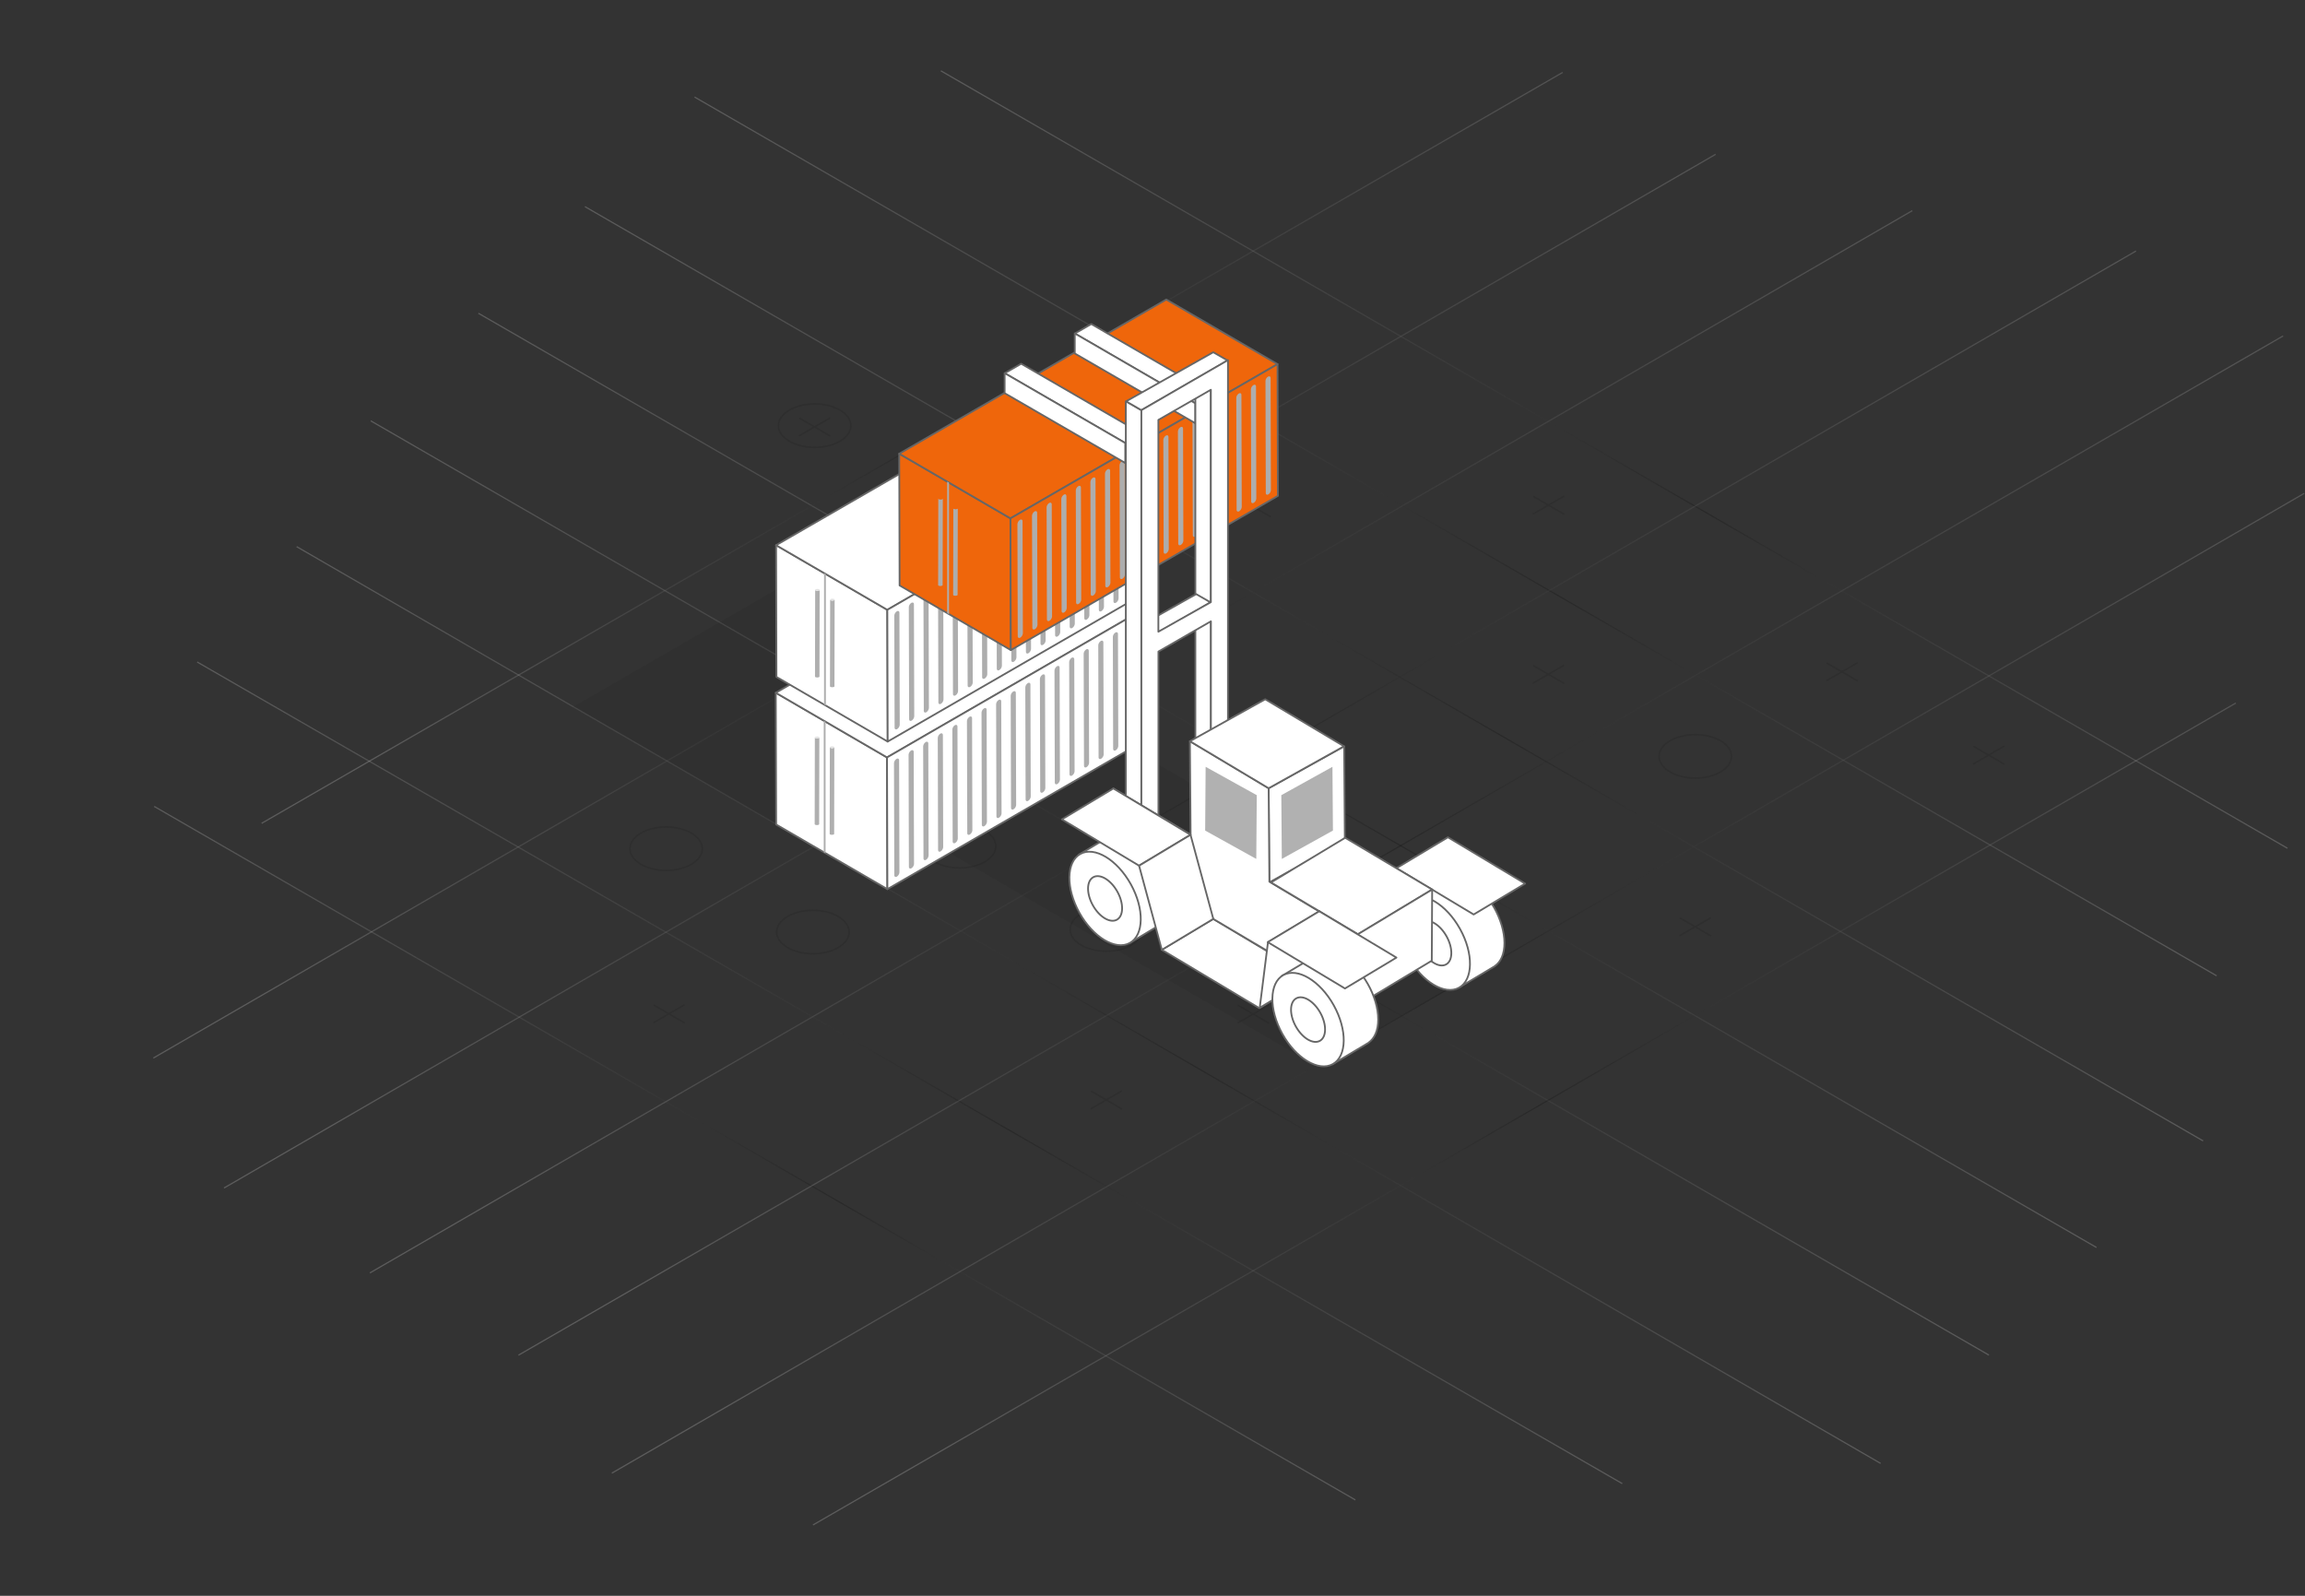 <svg xmlns="http://www.w3.org/2000/svg" xmlns:xlink="http://www.w3.org/1999/xlink" viewBox="0 0 1300 900"><rect x="0" y="0" width="1300" height="900" fill="#333333" stroke="none"/><defs><style>.cls-1{isolation:isolate;}.cls-10,.cls-11,.cls-12,.cls-13,.cls-14,.cls-15,.cls-16,.cls-19,.cls-2,.cls-3,.cls-4,.cls-5,.cls-6,.cls-7,.cls-8,.cls-9{fill:none;stroke-miterlimit:10;}.cls-10,.cls-11,.cls-12,.cls-13,.cls-14,.cls-15,.cls-16,.cls-2,.cls-3,.cls-4,.cls-5,.cls-6,.cls-7,.cls-8,.cls-9{stroke-width:0.68px;}.cls-10,.cls-11,.cls-12,.cls-13,.cls-14,.cls-15,.cls-16,.cls-18,.cls-2,.cls-3,.cls-4,.cls-5,.cls-6,.cls-7,.cls-8,.cls-9{opacity:0.2;}.cls-2{stroke:url(#linear-gradient);}.cls-3{stroke:url(#linear-gradient-2);}.cls-4{stroke:url(#linear-gradient-3);}.cls-5{stroke:url(#linear-gradient-4);}.cls-6{stroke:url(#linear-gradient-5);}.cls-7{stroke:url(#linear-gradient-6);}.cls-8{stroke:url(#linear-gradient-7);}.cls-9{stroke:url(#linear-gradient-8);}.cls-10{stroke:url(#linear-gradient-9);}.cls-11{stroke:url(#linear-gradient-10);}.cls-12{stroke:url(#linear-gradient-11);}.cls-13{stroke:url(#linear-gradient-12);}.cls-14{stroke:url(#linear-gradient-13);}.cls-15{stroke:url(#linear-gradient-14);}.cls-16{stroke:url(#linear-gradient-15);}.cls-17{fill:#1a1a1a;opacity:0.1;}.cls-19{stroke:#1a1a1a;stroke-width:0.9px;}.cls-20,.cls-28{fill:#fff;}.cls-20,.cls-26,.cls-28{stroke:#666;stroke-linecap:round;stroke-linejoin:round;}.cls-21,.cls-25{mix-blend-mode:multiply;}.cls-22,.cls-25{fill:#adadad;}.cls-23{fill:#afafaf;}.cls-24{fill:#e2e2e2;}.cls-26,.cls-27{fill:#ef660b;}.cls-28{fill-rule:evenodd;}.cls-29{fill:#b1b1b1;}</style><linearGradient id="linear-gradient" x1="208.94" y1="500.81" x2="1121.9" y2="500.81" gradientUnits="userSpaceOnUse"><stop offset="0" stop-color="#fff"/><stop offset="0.57"/><stop offset="1" stop-color="#fff"/></linearGradient><linearGradient id="linear-gradient-2" x1="269.63" y1="440.12" x2="1182.59" y2="440.12" xlink:href="#linear-gradient"/><linearGradient id="linear-gradient-3" x1="329.76" y1="380" x2="1242.71" y2="380" xlink:href="#linear-gradient"/><linearGradient id="linear-gradient-4" x1="391.57" y1="302.54" x2="1250.33" y2="302.54" xlink:href="#linear-gradient"/><linearGradient id="linear-gradient-5" x1="530.47" y1="259.18" x2="1290.27" y2="259.18" xlink:href="#linear-gradient"/><linearGradient id="linear-gradient-6" x1="167.13" y1="566.81" x2="1060.82" y2="566.81" xlink:href="#linear-gradient"/><linearGradient id="linear-gradient-7" x1="111.04" y1="605.05" x2="915.13" y2="605.05" xlink:href="#linear-gradient"/><linearGradient id="linear-gradient-8" x1="86.8" y1="650.38" x2="764.58" y2="650.38" xlink:href="#linear-gradient"/><linearGradient id="linear-gradient-9" x1="-6339.67" y1="-9785.38" x2="-5361.32" y2="-9785.38" gradientTransform="matrix(-0.37, 0.79, -0.79, -0.54, -8992.9, -89.05)" xlink:href="#linear-gradient"/><linearGradient id="linear-gradient-10" x1="-6478.92" y1="-9716.6" x2="-5314.11" y2="-9716.6" gradientTransform="matrix(-0.37, 0.79, -0.79, -0.54, -8992.9, -89.05)" xlink:href="#linear-gradient"/><linearGradient id="linear-gradient-11" x1="-6556.31" y1="-9651.02" x2="-5343.09" y2="-9651.02" gradientTransform="matrix(-0.37, 0.79, -0.79, -0.54, -8992.9, -89.05)" xlink:href="#linear-gradient"/><linearGradient id="linear-gradient-12" x1="-6547.27" y1="-9549.92" x2="-5332.04" y2="-9549.92" gradientTransform="matrix(-0.37, 0.79, -0.79, -0.54, -8992.9, -89.05)" xlink:href="#linear-gradient"/><linearGradient id="linear-gradient-13" x1="-6485.39" y1="-9434.05" x2="-5323.42" y2="-9434.05" gradientTransform="matrix(-0.37, 0.79, -0.79, -0.54, -8992.9, -89.05)" xlink:href="#linear-gradient"/><linearGradient id="linear-gradient-14" x1="-6442.27" y1="-9338.22" x2="-5367.39" y2="-9338.22" gradientTransform="matrix(-0.37, 0.79, -0.79, -0.54, -8992.9, -89.05)" xlink:href="#linear-gradient"/><linearGradient id="linear-gradient-15" x1="-6429.39" y1="-9286.38" x2="-5535.13" y2="-9286.38" gradientTransform="matrix(-0.37, 0.79, -0.79, -0.54, -8992.9, -89.05)" xlink:href="#linear-gradient"/></defs><title>Yard planning Large</title><g class="cls-1"><g id="Background_grid" data-name="Background grid"><line class="cls-2" x1="209.11" y1="237.36" x2="1121.73" y2="764.26"/><line class="cls-3" x1="269.8" y1="176.67" x2="1182.42" y2="703.57"/><line class="cls-4" x1="329.92" y1="116.55" x2="1242.54" y2="643.45"/><line class="cls-5" x1="391.74" y1="54.73" x2="1250.16" y2="550.34"/><line class="cls-6" x1="530.64" y1="39.94" x2="1290.1" y2="478.42"/><line class="cls-7" x1="167.3" y1="308.29" x2="1060.65" y2="825.34"/><line class="cls-8" x1="111.21" y1="373.36" x2="914.96" y2="836.74"/><line class="cls-9" x1="86.97" y1="454.81" x2="764.41" y2="845.94"/><line class="cls-10" x1="1260.97" y1="396.51" x2="458.52" y2="860.06"/><line class="cls-11" x1="1299.57" y1="278.24" x2="345.08" y2="830.83"/><line class="cls-12" x1="1287.66" y1="189.46" x2="292.42" y2="764.29"/><line class="cls-13" x1="1204.7" y1="141.56" x2="208.63" y2="717.9"/><line class="cls-14" x1="1078.53" y1="118.8" x2="126.33" y2="670.02"/><line class="cls-15" x1="967.58" y1="87.03" x2="86.48" y2="596.72"/><line class="cls-16" x1="881.32" y1="40.85" x2="147.56" y2="464.34"/></g><g id="Shadows"><polygon class="cls-17" points="629.53 426.46 499.87 501.23 322.97 398.84 451.92 324.34 629.53 426.46"/><polygon class="cls-17" points="844.87 541.79 742.54 601.23 536.3 481.5 637.92 422.34 844.87 541.79"/></g><g id="Noughts_and_crosses" data-name="Noughts and crosses"><g class="cls-18"><line class="cls-19" x1="450.76" y1="235.78" x2="468.36" y2="245.98"/><line class="cls-19" x1="468.2" y1="235.68" x2="450.58" y2="245.85"/></g><g class="cls-18"><ellipse class="cls-19" cx="459.46" cy="240.06" rx="20.43" ry="12.26"/></g><g class="cls-18"><line class="cls-19" x1="533.52" y1="282.77" x2="551.12" y2="292.97"/><line class="cls-19" x1="550.96" y1="282.66" x2="533.34" y2="292.83"/></g><g class="cls-18"><ellipse class="cls-19" cx="375.7" cy="478.66" rx="20.43" ry="12.26"/></g><g class="cls-18"><ellipse class="cls-19" cx="458.46" cy="525.65" rx="20.43" ry="12.26"/></g><g class="cls-18"><ellipse class="cls-19" cx="541.22" cy="477.24" rx="20.43" ry="12.26"/></g><g class="cls-18"><ellipse class="cls-19" cx="623.98" cy="524.23" rx="20.43" ry="12.26"/></g><g class="cls-18"><line class="cls-19" x1="615.29" y1="615.34" x2="632.89" y2="625.54"/><line class="cls-19" x1="632.72" y1="615.24" x2="615.11" y2="625.41"/></g><g class="cls-18"><line class="cls-19" x1="699.14" y1="281.33" x2="716.74" y2="291.53"/><line class="cls-19" x1="716.58" y1="281.23" x2="698.96" y2="291.4"/></g><g class="cls-18"><line class="cls-19" x1="864.67" y1="279.91" x2="882.27" y2="290.11"/><line class="cls-19" x1="882.1" y1="279.81" x2="864.49" y2="289.98"/></g><g class="cls-18"><line class="cls-19" x1="864.67" y1="375.31" x2="882.27" y2="385.51"/><line class="cls-19" x1="882.1" y1="375.2" x2="864.49" y2="385.37"/></g><g class="cls-18"><ellipse class="cls-19" cx="956.13" cy="426.58" rx="20.43" ry="12.26"/></g><g class="cls-18"><line class="cls-19" x1="1030.19" y1="373.89" x2="1047.79" y2="384.09"/><line class="cls-19" x1="1047.63" y1="373.78" x2="1030.01" y2="383.95"/></g><g class="cls-18"><line class="cls-19" x1="698.14" y1="566.92" x2="715.74" y2="577.11"/><line class="cls-19" x1="715.58" y1="566.81" x2="697.96" y2="576.98"/></g><g class="cls-18"><line class="cls-19" x1="947.43" y1="517.69" x2="965.03" y2="527.89"/><line class="cls-19" x1="964.87" y1="517.59" x2="947.25" y2="527.76"/></g><g class="cls-18"><line class="cls-19" x1="1112.95" y1="420.88" x2="1130.55" y2="431.07"/><line class="cls-19" x1="1130.39" y1="420.77" x2="1112.78" y2="430.94"/></g><g class="cls-18"><line class="cls-19" x1="368.62" y1="566.79" x2="386.22" y2="576.98"/><line class="cls-19" x1="386.06" y1="566.68" x2="368.45" y2="576.85"/></g></g><g id="objects"><polygon class="cls-20" points="500.27 427.17 437.54 390.71 437.75 465.01 500.48 501.46 500.27 427.17"/><polygon class="cls-20" points="650.88 340.2 588.16 303.75 437.54 390.71 500.27 427.17 650.88 340.2"/><polygon class="cls-20" points="500.27 427.17 500.48 501.46 651.09 414.5 650.88 340.2 500.27 427.17"/><g class="cls-21"><path class="cls-22" d="M645.53,347.26a3.18,3.18,0,0,0-1.44,2.49l.18,63.07c0,.91.65,1.28,1.45.83a3.2,3.2,0,0,0,1.44-2.5L647,348.09C647,347.16,646.33,346.8,645.53,347.26Z"/><path class="cls-22" d="M637.3,352a3.2,3.2,0,0,0-1.44,2.49l.18,63.07c0,.91.66,1.29,1.45.82a3.16,3.16,0,0,0,1.44-2.49l-.18-63.06C638.75,351.92,638.1,351.55,637.3,352Z"/><path class="cls-22" d="M629.08,356.76a3.15,3.15,0,0,0-1.44,2.49l.17,63.07c0,.91.66,1.29,1.46.83a3.17,3.17,0,0,0,1.43-2.5l-.17-63.06C630.52,356.66,629.87,356.3,629.08,356.76Z"/><path class="cls-22" d="M620.85,361.51a3.15,3.15,0,0,0-1.44,2.49l.18,63.07c0,.91.64,1.29,1.44.83a3.15,3.15,0,0,0,1.44-2.5l-.18-63.06C622.29,361.42,621.64,361.05,620.85,361.51Z"/><path class="cls-22" d="M612.62,366.26a3.17,3.17,0,0,0-1.44,2.5l.18,63.06c0,.92.64,1.29,1.44.83a3.15,3.15,0,0,0,1.44-2.49l-.18-63.07C614.06,366.17,613.42,365.8,612.62,366.26Z"/><path class="cls-22" d="M604.39,371A3.14,3.14,0,0,0,603,373.5l.18,63.07c0,.91.65,1.29,1.44.83a3.15,3.15,0,0,0,1.44-2.49l-.18-63.07C605.83,370.92,605.18,370.55,604.39,371Z"/><path class="cls-22" d="M596.16,375.76a3.2,3.2,0,0,0-1.44,2.5l.18,63.06c0,.92.65,1.29,1.45.83a3.18,3.18,0,0,0,1.44-2.49l-.18-63.07C597.61,375.67,597,375.31,596.16,375.76Z"/><path class="cls-22" d="M587.93,380.52a3.15,3.15,0,0,0-1.44,2.49l.18,63.07c0,.91.65,1.28,1.45.82a3.18,3.18,0,0,0,1.44-2.49l-.18-63.07C589.38,380.42,588.73,380.05,587.93,380.52Z"/><path class="cls-22" d="M579.7,385.27a3.19,3.19,0,0,0-1.44,2.49l.18,63.06c0,.92.65,1.29,1.45.83a3.16,3.16,0,0,0,1.44-2.49l-.18-63.07C581.15,385.18,580.5,384.81,579.7,385.27Z"/><path class="cls-22" d="M571.47,390a3.16,3.16,0,0,0-1.44,2.49l.18,63.07c0,.91.65,1.28,1.45.83a3.2,3.2,0,0,0,1.44-2.5l-.18-63.07C572.92,389.92,572.27,389.55,571.47,390Z"/><path class="cls-22" d="M563.24,394.77a3.16,3.16,0,0,0-1.44,2.49l.18,63.07c0,.91.65,1.29,1.45.82a3.16,3.16,0,0,0,1.44-2.49l-.18-63.07C564.69,394.68,564,394.31,563.24,394.77Z"/><path class="cls-22" d="M555,399.52a3.17,3.17,0,0,0-1.43,2.49l.17,63.07c0,.91.66,1.28,1.45.83a3.2,3.2,0,0,0,1.44-2.5l-.18-63.06C556.46,399.43,555.81,399.06,555,399.52Z"/><path class="cls-22" d="M546.79,404.27a3.15,3.15,0,0,0-1.44,2.49l.18,63.07c0,.91.64,1.29,1.44.82a3.14,3.14,0,0,0,1.44-2.49l-.17-63.07C548.23,404.18,547.59,403.81,546.79,404.27Z"/><path class="cls-22" d="M538.56,409a3.15,3.15,0,0,0-1.44,2.5l.18,63.06c0,.92.65,1.29,1.45.83a3.17,3.17,0,0,0,1.43-2.5L540,409.85C540,408.93,539.36,408.56,538.56,409Z"/><path class="cls-22" d="M530.33,413.77a3.16,3.16,0,0,0-1.44,2.49l.18,63.07c0,.91.65,1.29,1.44.83a3.15,3.15,0,0,0,1.44-2.49l-.17-63.07C531.77,413.68,531.12,413.31,530.33,413.77Z"/><path class="cls-22" d="M522.1,418.52a3.18,3.18,0,0,0-1.44,2.5l.18,63.06c0,.92.65,1.29,1.45.83a3.21,3.21,0,0,0,1.44-2.5l-.18-63.06C523.55,418.43,522.89,418.07,522.1,418.52Z"/><path class="cls-22" d="M513.87,423.28a3.14,3.14,0,0,0-1.44,2.48l.18,63.07c0,.91.65,1.29,1.45.83a3.18,3.18,0,0,0,1.44-2.49l-.18-63.07C515.32,423.18,514.67,422.81,513.87,423.28Z"/><path class="cls-22" d="M505.64,428a3.2,3.2,0,0,0-1.44,2.5l.18,63.06c0,.92.65,1.29,1.45.83a3.18,3.18,0,0,0,1.44-2.49l-.18-63.07C507.09,427.93,506.44,427.57,505.64,428Z"/></g><g class="cls-1"><path class="cls-23" d="M462.11,415.94,462,464.8c0,.13-.13.26-.37.37a2.75,2.75,0,0,1-1.79,0c-.25-.11-.37-.24-.37-.38l.1-48.85c0,.13.12.26.37.37a2.68,2.68,0,0,0,1.79,0c.24-.1.37-.24.37-.37Z"/></g><path class="cls-24" d="M461.73,415.57c.5.2.5.53,0,.74a2.68,2.68,0,0,1-1.79,0c-.49-.21-.49-.54,0-.74A2.59,2.59,0,0,1,461.73,415.57Z"/><g class="cls-1"><path class="cls-23" d="M470.56,421.44l-.1,48.86c0,.14-.12.27-.37.37a2.72,2.72,0,0,1-1.78,0c-.25-.11-.38-.24-.38-.38l.1-48.86c0,.14.13.28.38.38a2.59,2.59,0,0,0,1.78,0c.25-.1.37-.23.37-.37Z"/></g><path class="cls-24" d="M470.19,421.07c.49.21.5.53,0,.74a2.59,2.59,0,0,1-1.78,0c-.5-.21-.5-.54,0-.75A2.68,2.68,0,0,1,470.19,421.07Z"/><polygon class="cls-25" points="465.61 481.2 464.59 480.6 464.59 406.43 465.61 407.02 465.61 481.2"/><polygon class="cls-20" points="500.44 343.93 437.71 307.48 437.92 381.78 500.64 418.23 500.44 343.93"/><polygon class="cls-20" points="651.05 256.97 588.33 220.52 437.71 307.48 500.44 343.93 651.05 256.97"/><polygon class="cls-20" points="500.44 343.93 500.64 418.23 651.26 331.27 651.05 256.97 500.44 343.93"/><g class="cls-21"><path class="cls-22" d="M645.7,264a3.2,3.2,0,0,0-1.44,2.5l.18,63.06c0,.92.65,1.29,1.45.83a3.18,3.18,0,0,0,1.44-2.49l-.18-63.07C647.15,263.93,646.5,263.56,645.7,264Z"/><path class="cls-22" d="M637.47,268.77a3.21,3.21,0,0,0-1.44,2.5l.18,63.06c0,.92.66,1.29,1.45.83a3.18,3.18,0,0,0,1.44-2.5l-.18-63.06C638.92,268.68,638.27,268.31,637.47,268.77Z"/><path class="cls-22" d="M629.25,273.52a3.17,3.17,0,0,0-1.44,2.5l.17,63.07c0,.91.65,1.28,1.45.82a3.15,3.15,0,0,0,1.44-2.49l-.17-63.07C630.69,273.43,630,273.06,629.25,273.52Z"/><path class="cls-22" d="M621,278.27a3.18,3.18,0,0,0-1.43,2.5l.17,63.07c0,.91.65,1.28,1.45.82a3.15,3.15,0,0,0,1.44-2.49l-.18-63.07C622.46,278.18,621.81,277.81,621,278.27Z"/><path class="cls-22" d="M612.79,283a3.14,3.14,0,0,0-1.44,2.49l.18,63.07c0,.91.64,1.28,1.44.83a3.17,3.17,0,0,0,1.44-2.5l-.18-63.07C614.23,282.94,613.58,282.56,612.79,283Z"/><path class="cls-22" d="M604.56,287.78a3.18,3.18,0,0,0-1.44,2.49l.18,63.07c0,.91.65,1.29,1.44.82a3.15,3.15,0,0,0,1.44-2.49L606,288.6C606,287.69,605.35,287.32,604.56,287.78Z"/><path class="cls-22" d="M596.33,292.53a3.18,3.18,0,0,0-1.44,2.49l.18,63.07c0,.91.65,1.28,1.45.82a3.18,3.18,0,0,0,1.44-2.49l-.18-63.06C597.78,292.44,597.13,292.07,596.33,292.53Z"/><path class="cls-22" d="M588.1,297.28a3.16,3.16,0,0,0-1.44,2.5l.18,63.06c0,.92.65,1.29,1.45.82a3.16,3.16,0,0,0,1.44-2.49l-.18-63.07C589.55,297.19,588.9,296.82,588.1,297.28Z"/><path class="cls-22" d="M579.87,302a3.18,3.18,0,0,0-1.44,2.49l.18,63.07c0,.91.65,1.28,1.45.83a3.18,3.18,0,0,0,1.44-2.5l-.18-63.06C581.32,301.94,580.67,301.57,579.87,302Z"/><path class="cls-22" d="M571.64,306.78a3.2,3.2,0,0,0-1.44,2.5l.18,63.06c0,.92.65,1.29,1.45.83a3.18,3.18,0,0,0,1.44-2.49l-.18-63.08C573.09,306.69,572.44,306.32,571.64,306.78Z"/><path class="cls-22" d="M563.41,311.54A3.15,3.15,0,0,0,562,314l.18,63.07c0,.91.65,1.28,1.45.82a3.18,3.18,0,0,0,1.44-2.5l-.18-63.06C564.86,311.44,564.21,311.07,563.41,311.54Z"/><path class="cls-22" d="M555.18,316.28a3.18,3.18,0,0,0-1.43,2.5l.17,63.06c0,.92.65,1.29,1.45.83a3.18,3.18,0,0,0,1.44-2.49l-.18-63.07C556.63,316.19,556,315.82,555.18,316.28Z"/><path class="cls-22" d="M547,321a3.14,3.14,0,0,0-1.44,2.49l.18,63.07c0,.91.64,1.28,1.44.82a3.15,3.15,0,0,0,1.44-2.5l-.18-63.06C548.4,320.94,547.76,320.57,547,321Z"/><path class="cls-22" d="M538.73,325.79a3.14,3.14,0,0,0-1.44,2.49l.18,63.07c0,.91.65,1.29,1.44.82a3.15,3.15,0,0,0,1.44-2.49l-.18-63.07C540.17,325.7,539.53,325.32,538.73,325.79Z"/><path class="cls-22" d="M530.49,330.54a3.18,3.18,0,0,0-1.43,2.49l.18,63.07c0,.91.65,1.28,1.44.82a3.14,3.14,0,0,0,1.44-2.49L532,331.36C531.94,330.45,531.29,330.08,530.49,330.54Z"/><path class="cls-22" d="M522.27,335.29a3.16,3.16,0,0,0-1.44,2.49l.18,63.07c0,.91.65,1.29,1.45.83a3.24,3.24,0,0,0,1.44-2.5l-.18-63.07C523.72,335.2,523.06,334.83,522.27,335.29Z"/><path class="cls-22" d="M514,340a3.18,3.18,0,0,0-1.44,2.49l.18,63.07c0,.91.65,1.29,1.45.82a3.18,3.18,0,0,0,1.44-2.49l-.18-63.07C515.49,339.94,514.84,339.58,514,340Z"/><path class="cls-22" d="M505.81,344.79a3.18,3.18,0,0,0-1.44,2.49l.18,63.07c0,.91.65,1.29,1.45.83a3.2,3.2,0,0,0,1.44-2.5l-.18-63.06C507.26,344.7,506.61,344.33,505.81,344.79Z"/></g><g class="cls-1"><path class="cls-23" d="M462.28,332.71l-.1,48.85c0,.14-.13.27-.37.37a2.62,2.62,0,0,1-1.79,0c-.25-.1-.37-.24-.37-.37l.1-48.86c0,.14.12.27.37.37a2.62,2.62,0,0,0,1.79,0c.24-.1.37-.23.37-.36Z"/></g><path class="cls-24" d="M461.9,332.33c.5.21.5.54,0,.74a2.62,2.62,0,0,1-1.79,0c-.49-.2-.49-.53,0-.74A2.72,2.72,0,0,1,461.9,332.33Z"/><g class="cls-1"><path class="cls-23" d="M470.73,338.21l-.1,48.86c0,.13-.12.26-.37.37a2.72,2.72,0,0,1-1.78,0c-.25-.11-.38-.25-.38-.38l.1-48.86c0,.14.13.27.38.38a2.72,2.72,0,0,0,1.78,0c.25-.11.37-.24.37-.37Z"/></g><path class="cls-24" d="M470.36,337.83c.49.21.5.54,0,.75a2.72,2.72,0,0,1-1.78,0c-.5-.21-.5-.54,0-.75A2.75,2.75,0,0,1,470.36,337.83Z"/><polygon class="cls-25" points="465.78 397.96 464.76 397.37 464.76 323.2 465.78 323.79 465.78 397.96"/><polygon class="cls-26" points="569.89 292.35 507.16 255.89 507.37 330.19 570.1 366.64 569.89 292.35"/><polygon class="cls-26" points="720.51 205.38 657.78 168.93 507.16 255.89 569.89 292.35 720.51 205.38"/><polygon class="cls-26" points="569.89 292.35 570.1 366.64 720.72 279.68 720.51 205.38 569.89 292.35"/><g class="cls-21"><path class="cls-22" d="M715.16,212.43a3.17,3.17,0,0,0-1.44,2.5l.17,63.06c0,.92.66,1.29,1.45.83a3.15,3.15,0,0,0,1.44-2.49l-.17-63.07C716.6,212.34,716,212,715.16,212.43Z"/><path class="cls-22" d="M706.93,217.19a3.14,3.14,0,0,0-1.44,2.49l.17,63.07c0,.91.66,1.28,1.45.82a3.15,3.15,0,0,0,1.44-2.49L708.38,218C708.37,217.1,707.72,216.72,706.93,217.19Z"/><path class="cls-22" d="M698.7,221.93a3.2,3.2,0,0,0-1.44,2.5l.18,63.07c0,.91.65,1.29,1.45.82a3.19,3.19,0,0,0,1.44-2.49l-.18-63.07C700.15,221.84,699.49,221.48,698.7,221.93Z"/><path class="cls-22" d="M690.47,226.69a3.18,3.18,0,0,0-1.44,2.49l.18,63.07c0,.91.65,1.28,1.45.83a3.22,3.22,0,0,0,1.44-2.5l-.18-63.06C691.92,226.6,691.27,226.22,690.47,226.69Z"/><path class="cls-22" d="M682.24,231.44a3.16,3.16,0,0,0-1.44,2.5L681,297c0,.92.65,1.29,1.45.83a3.18,3.18,0,0,0,1.44-2.49l-.18-63.08C683.69,231.35,683,231,682.24,231.44Z"/><path class="cls-22" d="M674,236.19a3.2,3.2,0,0,0-1.44,2.49l.18,63.07c0,.91.65,1.29,1.45.83a3.2,3.2,0,0,0,1.44-2.5L675.46,237C675.45,236.1,674.81,235.73,674,236.19Z"/><path class="cls-22" d="M665.78,240.94a3.18,3.18,0,0,0-1.44,2.5l.18,63.06c0,.92.65,1.29,1.45.82a3.16,3.16,0,0,0,1.44-2.48l-.18-63.07C667.23,240.85,666.58,240.48,665.78,240.94Z"/><path class="cls-22" d="M657.55,245.69a3.18,3.18,0,0,0-1.44,2.5l.18,63.06c0,.92.65,1.29,1.45.83a3.18,3.18,0,0,0,1.44-2.5L659,246.52C659,245.6,658.35,245.23,657.55,245.69Z"/><path class="cls-22" d="M649.32,250.45a3.14,3.14,0,0,0-1.43,2.49l.17,63.06c0,.92.66,1.29,1.45.83a3.18,3.18,0,0,0,1.44-2.49l-.18-63.07C650.77,250.36,650.12,250,649.32,250.45Z"/><path class="cls-22" d="M641.1,255.19a3.17,3.17,0,0,0-1.44,2.5l.18,63.07c0,.91.65,1.28,1.44.82a3.15,3.15,0,0,0,1.44-2.49L642.55,256C642.54,255.1,641.89,254.73,641.1,255.19Z"/><path class="cls-22" d="M632.87,260a3.12,3.12,0,0,0-1.44,2.49l.17,63.07c0,.91.66,1.28,1.46.82a3.17,3.17,0,0,0,1.43-2.49l-.17-63.07C634.31,259.86,633.66,259.48,632.87,260Z"/><path class="cls-22" d="M624.64,264.69a3.2,3.2,0,0,0-1.44,2.5l.18,63.07c0,.91.65,1.28,1.44.82a3.19,3.19,0,0,0,1.45-2.49l-.18-63.07C626.08,264.6,625.43,264.24,624.64,264.69Z"/><path class="cls-22" d="M616.41,269.45a3.18,3.18,0,0,0-1.44,2.49l.18,63.07c0,.91.65,1.28,1.45.82a3.18,3.18,0,0,0,1.44-2.49l-.18-63.07C617.86,269.36,617.21,269,616.41,269.45Z"/><path class="cls-22" d="M608.18,274.2a3.16,3.16,0,0,0-1.44,2.5l.18,63.06c0,.92.65,1.29,1.45.82a3.16,3.16,0,0,0,1.44-2.49L609.63,275C609.63,274.11,609,273.74,608.18,274.2Z"/><path class="cls-22" d="M600,279a3.16,3.16,0,0,0-1.44,2.49l.18,63.07c0,.91.65,1.28,1.45.83a3.18,3.18,0,0,0,1.44-2.5l-.18-63.06C601.39,278.86,600.75,278.49,600,279Z"/><path class="cls-22" d="M591.72,283.7a3.18,3.18,0,0,0-1.44,2.5l.18,63.06c0,.92.65,1.29,1.45.83a3.2,3.2,0,0,0,1.44-2.5l-.18-63.07C593.17,283.61,592.52,283.24,591.72,283.7Z"/><path class="cls-22" d="M583.49,288.45a3.2,3.2,0,0,0-1.44,2.49l.18,63.07c0,.91.65,1.29,1.45.83a3.2,3.2,0,0,0,1.44-2.5l-.18-63.06C584.94,288.36,584.29,288,583.49,288.45Z"/><path class="cls-22" d="M575.26,293.2a3.21,3.21,0,0,0-1.44,2.5l.18,63.06c0,.92.66,1.29,1.45.83a3.18,3.18,0,0,0,1.44-2.49L576.71,294C576.71,293.11,576.06,292.74,575.26,293.2Z"/></g><g class="cls-21"><path class="cls-22" d="M531.73,281.12l-.1,48.85c0,.14-.12.27-.37.37a2.59,2.59,0,0,1-1.78,0c-.25-.1-.38-.23-.38-.37l.1-48.86c0,.14.13.27.38.37a2.54,2.54,0,0,0,1.78,0c.25-.09.37-.23.37-.36Z"/></g><path class="cls-27" d="M531.36,280.74c.49.21.5.54,0,.74a2.54,2.54,0,0,1-1.78,0c-.5-.2-.5-.53,0-.74A2.75,2.75,0,0,1,531.36,280.74Z"/><g class="cls-21"><path class="cls-22" d="M540.19,286.62l-.11,48.86c0,.13-.12.27-.36.37a2.75,2.75,0,0,1-1.79,0c-.25-.11-.37-.25-.37-.38l.1-48.86c0,.14.12.27.37.38a2.75,2.75,0,0,0,1.79,0c.24-.11.36-.24.37-.37Z"/></g><path class="cls-27" d="M539.81,286.25c.5.2.5.53,0,.74a2.75,2.75,0,0,1-1.79,0c-.49-.21-.5-.54,0-.75A2.68,2.68,0,0,1,539.81,286.25Z"/><polygon class="cls-25" points="535.23 346.38 534.21 345.78 534.21 271.61 535.23 272.2 535.23 346.38"/><polygon class="cls-20" points="634.66 249.82 643.87 244.48 643.84 255.84 634.63 261.19 634.66 249.82"/><polygon class="cls-28" points="575.94 205.14 566.66 210.49 634.64 249.86 643.79 244.44 575.94 205.14"/><polygon class="cls-28" points="566.66 210.49 566.61 210.51 566.61 221.74 634.64 261.12 634.64 249.86 566.66 210.49"/><polygon class="cls-20" points="674.21 227.43 683.42 222.08 683.38 233.44 674.18 238.79 674.21 227.43"/><polygon class="cls-28" points="615.49 182.75 606.21 188.09 674.19 227.47 683.34 222.04 615.49 182.75"/><polygon class="cls-28" points="606.21 188.09 606.16 188.12 606.16 199.34 674.19 238.73 674.19 227.47 606.21 188.09"/><polygon class="cls-28" points="674.17 209.28 674.17 461.17 682.92 466.37 682.92 214.48 674.17 209.28"/><polygon class="cls-28" points="635.1 226.35 634.95 226.43 634.95 234.8 634.95 484.25 643.7 489.45 643.7 242.29 643.74 242.32 643.73 231.34 635.1 226.35"/><polygon class="cls-28" points="684.27 198.65 635.1 226.35 643.74 231.34 692.36 203.31 684.27 198.65"/><polygon class="cls-28" points="649.43 358.91 682.73 339.72 674.63 335.06 649.43 349.25 649.43 358.91"/><path class="cls-28" d="M643.73,231.33v2h0V489.47l9.61-6v-116l29.61-17.06v116l9.61-5.81V214.31h0V203.1Zm9.58,124.94V236.82l29.61-17V339.6Z"/><path class="cls-20" d="M848.48,531.86c0-13.07-9-28.86-20.11-35.28-5.39-3.11-10.28-3.42-13.89-1.44v0l-.22.13-.2.12-20,11.93L822.82,557l20.37-12.18,0-.07C846.45,542.48,848.48,538.05,848.48,531.86Z"/><ellipse class="cls-20" cx="808.94" cy="531.87" rx="16.58" ry="28.72" transform="translate(-156.52 460.11) rotate(-29.07)"/><ellipse class="cls-20" cx="808.94" cy="531.87" rx="7.91" ry="13.71" transform="translate(-156.52 460.11) rotate(-29.07)"/><polygon class="cls-20" points="666.17 514.42 637.14 531.83 608.42 482.09 637.45 464.67 666.17 514.42"/><ellipse class="cls-20" cx="623.27" cy="506.66" rx="16.58" ry="28.72" transform="translate(-167.67 366.71) rotate(-29.07)"/><ellipse class="cls-20" cx="623.27" cy="506.66" rx="7.91" ry="13.71" transform="translate(-167.67 366.71) rotate(-29.07)"/><polygon class="cls-20" points="684.27 518.26 765.65 567.09 765.65 550.43 722.28 517.38 684.27 518.26"/><polygon class="cls-20" points="739.28 551.16 710.25 568.58 655.24 535.67 684.27 518.26 739.28 551.16"/><polygon class="cls-20" points="744.03 429.09 715 446.5 671.46 420.38 700.49 402.96 744.03 429.09"/><polygon class="cls-20" points="744.03 429.09 715 446.5 727.83 493.94 756.86 476.52 744.03 429.09"/><polygon class="cls-20" points="860.16 498.34 831.13 515.76 787.59 489.63 816.62 472.22 860.16 498.34"/><polygon class="cls-20" points="715.92 497.64 758.49 474 758.09 420.92 715.51 444.56 715.92 497.64"/><polygon class="cls-20" points="715.92 497.26 715.51 444.56 671.1 418.04 671.5 470.73 627.91 444.69 684.27 518.26 739.51 550.92 739.77 530.91 787.58 540.07 715.92 497.26"/><polygon class="cls-29" points="722.93 484.42 751.76 468.42 751.49 432.47 722.65 448.47 722.93 484.42"/><polygon class="cls-29" points="708.53 484.42 679.7 468.42 679.97 432.47 708.81 448.47 708.53 484.42"/><polygon class="cls-20" points="757.99 420.89 713.57 394.38 671.1 418.04 715.51 444.56 757.99 420.89"/><polygon class="cls-20" points="807.73 501.68 765.87 526.89 716.81 497.69 758.67 472.49 807.73 501.68"/><polygon class="cls-20" points="807.73 501.68 765.87 526.89 765.65 567.02 807.51 541.81 807.73 501.68"/><polygon class="cls-20" points="671.45 470.82 642.43 488.23 598.88 462.11 627.91 444.69 671.45 470.82"/><polygon class="cls-20" points="671.45 470.82 642.43 488.23 655.26 535.67 684.29 518.25 671.45 470.82"/><polygon class="cls-20" points="744.15 513.93 715.13 531.35 710.48 568.34 739.51 550.92 744.15 513.93"/><path class="cls-20" d="M777.28,575c0-13.07-9-28.86-20.11-35.28-5.4-3.11-10.28-3.42-13.89-1.44v0l-.22.13-.2.12-20,11.93,28.73,49.75L772,588l0-.07C775.25,585.6,777.28,581.16,777.28,575Z"/><ellipse class="cls-20" cx="737.74" cy="574.98" rx="16.58" ry="28.72" transform="translate(-186.44 430.94) rotate(-29.07)"/><ellipse class="cls-20" cx="737.74" cy="574.98" rx="7.91" ry="13.71" transform="translate(-186.44 430.94) rotate(-29.07)"/><polygon class="cls-20" points="787.58 540.07 758.55 557.49 715.01 531.36 744.04 513.95 787.58 540.07"/></g></g></svg>